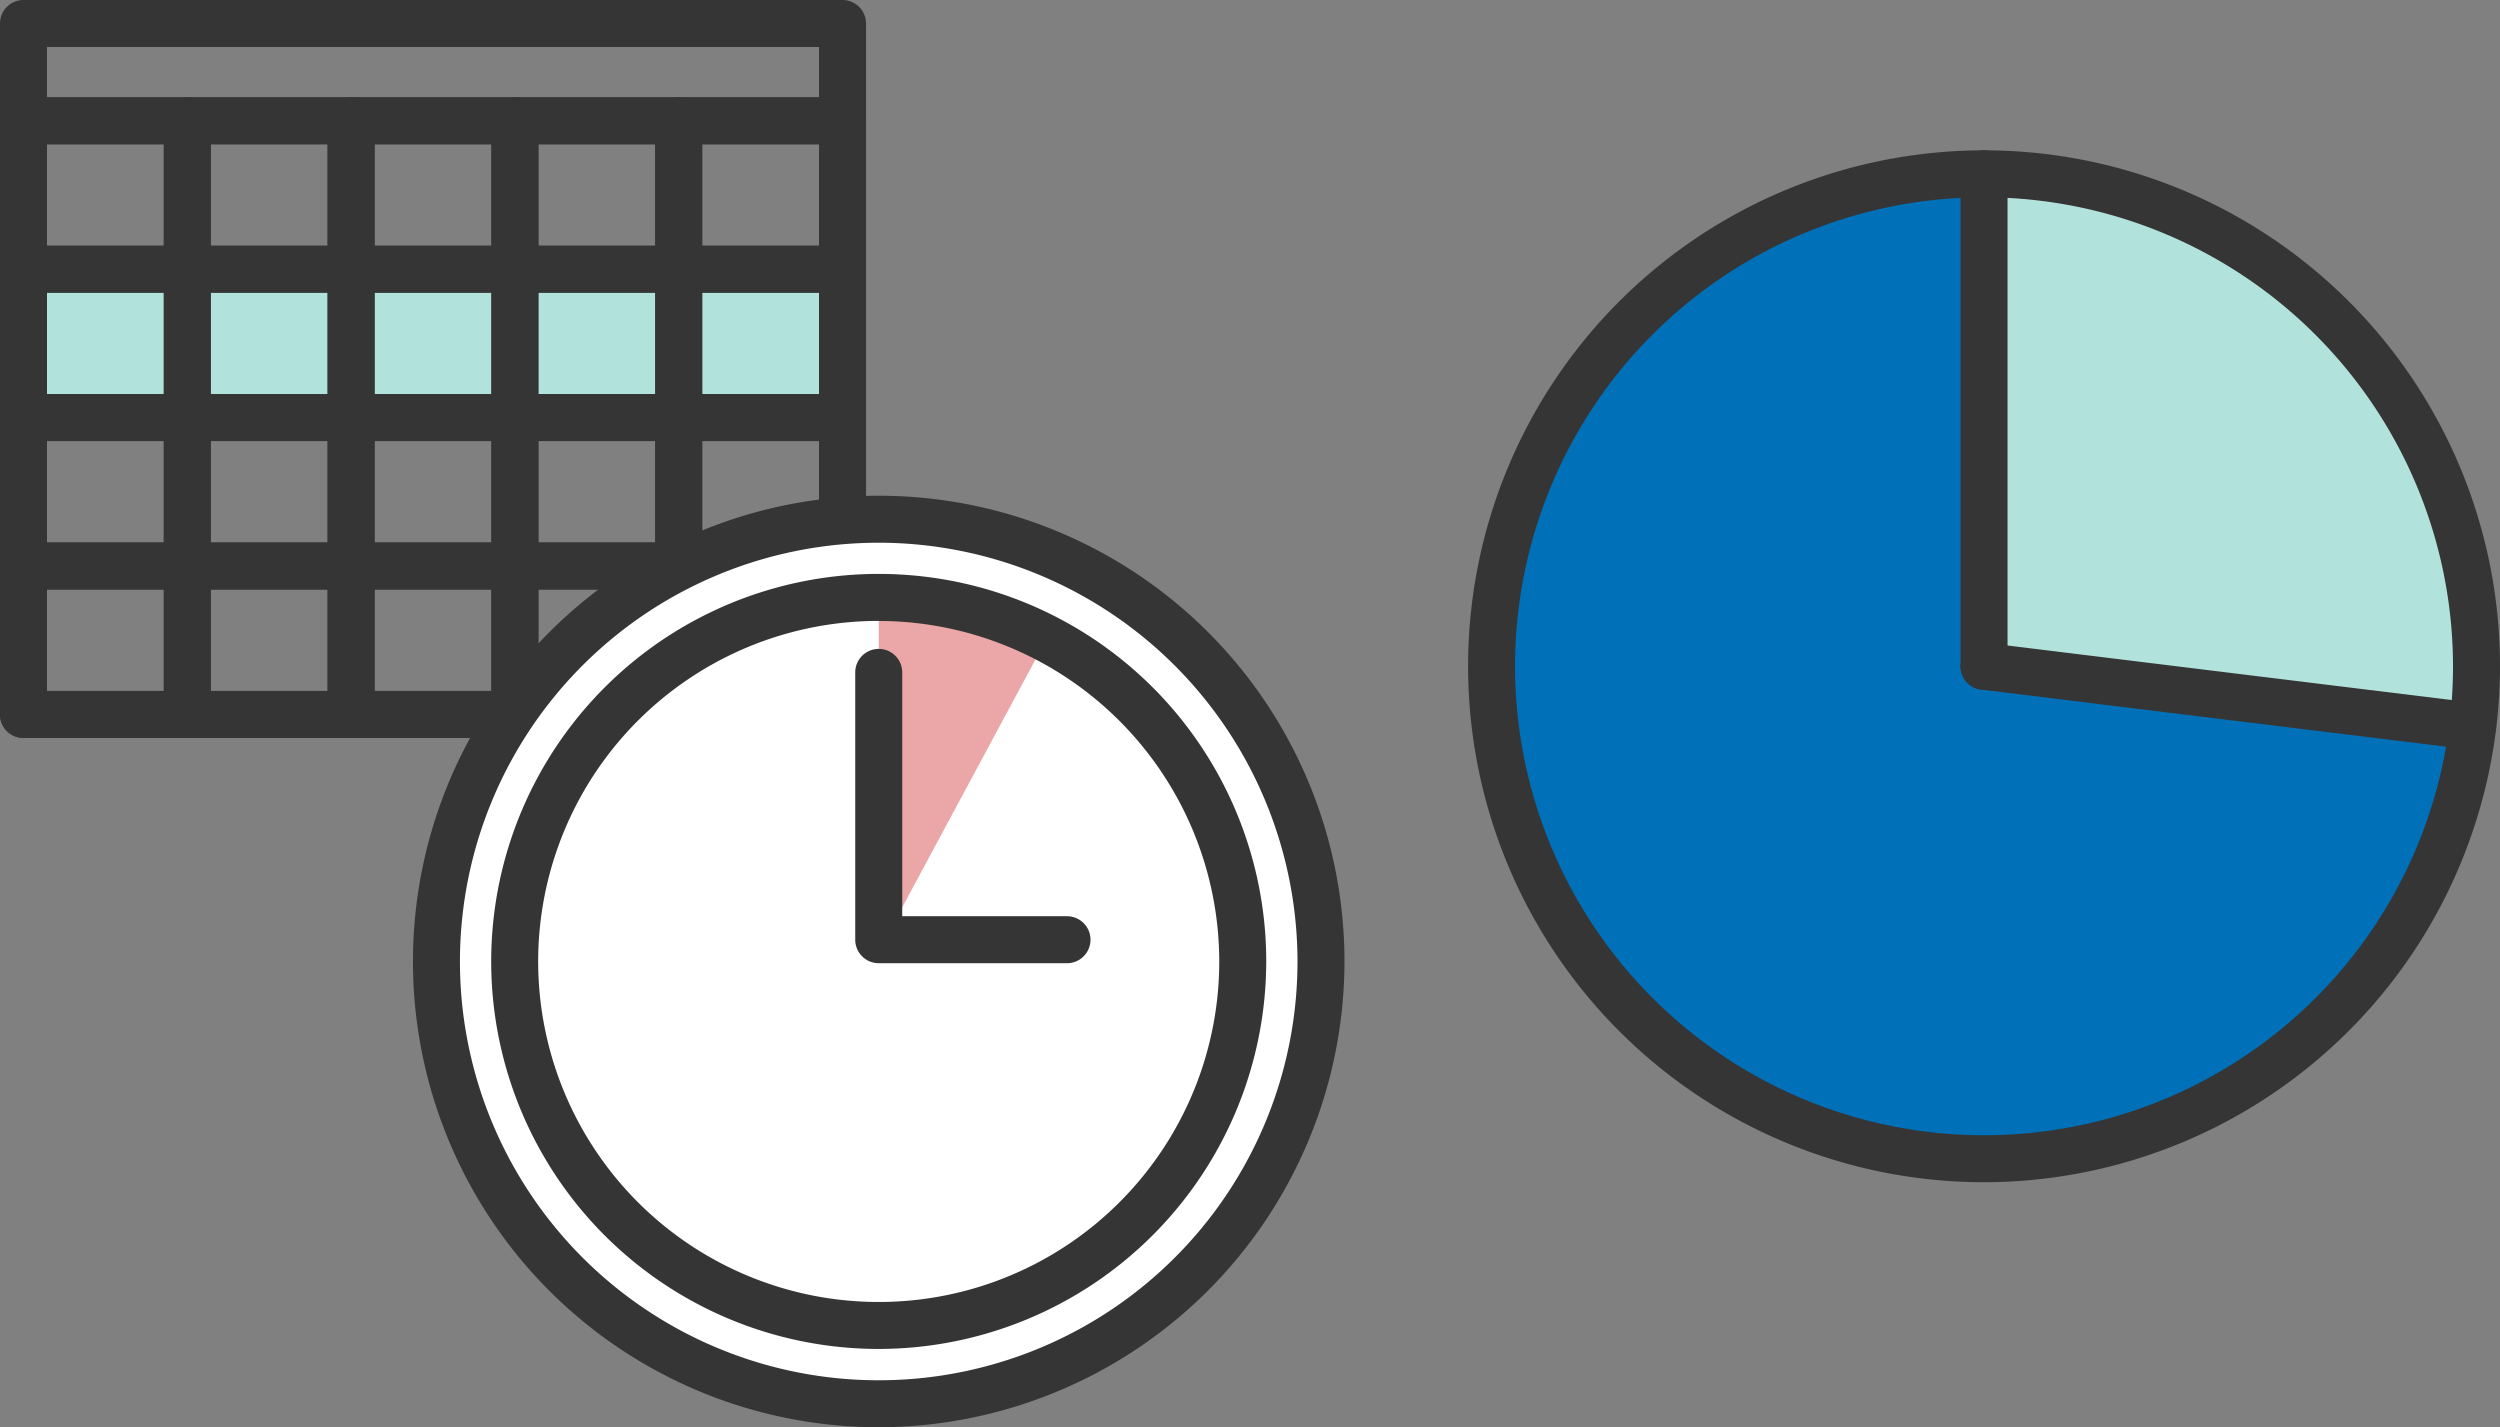 <svg xmlns="http://www.w3.org/2000/svg" width="133.026" height="75.944" viewBox="0 0 133.026 75.944">
  <rect x="0" y="0" width="133.026" height="75.944" fill="#808080" stroke="none"/>
  <g id="life_6" transform="translate(-462.31 -840.322)">
    <g id="グループ_49845" data-name="グループ 49845">
      <circle id="楕円形_646" data-name="楕円形 646" cx="26.204" cy="26.204" r="26.204" transform="translate(541.677 849.571)" fill="#b1e3dc"/>
    </g>
    <g id="グループ_49846" data-name="グループ 49846">
      <path id="パス_93815" data-name="パス 93815" d="M567.882,875.775v-26.2h-.045a26.2,26.2,0,1,0,26.047,29.4Z" fill="#0071b9"/>
    </g>
    <g id="グループ_49847" data-name="グループ 49847">
      <rect id="長方形_11770" data-name="長方形 11770" width="8.716" height="7.898" transform="translate(463.56 854.646)" fill="#b1e3dc"/>
    </g>
    <g id="グループ_49848" data-name="グループ 49848">
      <rect id="長方形_11771" data-name="長方形 11771" width="8.716" height="7.898" transform="translate(472.276 854.646)" fill="#b1e3dc"/>
    </g>
    <g id="グループ_49849" data-name="グループ 49849">
      <rect id="長方形_11772" data-name="長方形 11772" width="8.716" height="7.898" transform="translate(480.992 854.646)" fill="#b1e3dc"/>
    </g>
    <g id="グループ_49850" data-name="グループ 49850">
      <rect id="長方形_11773" data-name="長方形 11773" width="8.716" height="7.898" transform="translate(489.708 854.646)" fill="#b1e3dc"/>
    </g>
    <g id="グループ_49851" data-name="グループ 49851">
      <rect id="長方形_11774" data-name="長方形 11774" width="8.716" height="7.898" transform="translate(498.425 854.646)" fill="#b1e3dc"/>
    </g>
    <g id="グループ_49852" data-name="グループ 49852">
      <path id="パス_93816" data-name="パス 93816" d="M507.141,879.588H463.56a1.249,1.249,0,0,1-1.25-1.25V841.572a1.249,1.249,0,0,1,1.25-1.25h43.581a1.249,1.249,0,0,1,1.25,1.25v36.766A1.249,1.249,0,0,1,507.141,879.588Zm-42.331-2.5h41.081V842.822H464.81Z" fill="#353535"/>
    </g>
    <g id="グループ_49853" data-name="グループ 49853">
      <path id="パス_93817" data-name="パス 93817" d="M507.141,848H463.56a1.25,1.25,0,1,1,0-2.5h43.581a1.25,1.25,0,0,1,0,2.5Z" fill="#353535"/>
    </g>
    <g id="グループ_49854" data-name="グループ 49854">
      <path id="パス_93818" data-name="パス 93818" d="M472.276,879.588H463.56a1.249,1.249,0,0,1-1.25-1.25v-7.9a1.249,1.249,0,0,1,1.25-1.25h8.716a1.25,1.25,0,0,1,1.25,1.25v7.9A1.25,1.25,0,0,1,472.276,879.588Zm-7.466-2.5h6.216v-5.4H464.81Z" fill="#353535"/>
    </g>
    <g id="グループ_49855" data-name="グループ 49855">
      <path id="パス_93819" data-name="パス 93819" d="M480.992,879.588h-8.716a1.249,1.249,0,0,1-1.25-1.25v-7.9a1.249,1.249,0,0,1,1.25-1.25h8.716a1.249,1.249,0,0,1,1.25,1.25v7.9A1.249,1.249,0,0,1,480.992,879.588Zm-7.466-2.5h6.216v-5.4h-6.216Z" fill="#353535"/>
    </g>
    <g id="グループ_49856" data-name="グループ 49856">
      <path id="パス_93820" data-name="パス 93820" d="M489.708,879.588h-8.716a1.25,1.25,0,0,1-1.25-1.25v-7.9a1.25,1.25,0,0,1,1.25-1.25h8.716a1.249,1.249,0,0,1,1.25,1.25v7.9A1.249,1.249,0,0,1,489.708,879.588Zm-7.466-2.5h6.216v-5.4h-6.216Z" fill="#353535"/>
    </g>
    <g id="グループ_49857" data-name="グループ 49857">
      <path id="パス_93821" data-name="パス 93821" d="M498.425,879.588h-8.717a1.25,1.25,0,0,1-1.25-1.25v-7.9a1.25,1.25,0,0,1,1.25-1.25h8.717a1.25,1.25,0,0,1,1.25,1.25v7.9A1.25,1.25,0,0,1,498.425,879.588Zm-7.467-2.5h6.217v-5.4h-6.217Z" fill="#353535"/>
    </g>
    <g id="グループ_49858" data-name="グループ 49858">
      <path id="パス_93822" data-name="パス 93822" d="M507.141,879.588h-8.716a1.249,1.249,0,0,1-1.25-1.25v-7.9a1.249,1.249,0,0,1,1.25-1.25h8.716a1.249,1.249,0,0,1,1.25,1.25v7.9A1.249,1.249,0,0,1,507.141,879.588Zm-7.466-2.5h6.216v-5.4h-6.216Z" fill="#353535"/>
    </g>
    <g id="グループ_49859" data-name="グループ 49859">
      <path id="パス_93823" data-name="パス 93823" d="M472.276,871.691H463.56a1.25,1.25,0,0,1-1.25-1.25v-7.9a1.25,1.25,0,0,1,1.25-1.25h8.716a1.25,1.25,0,0,1,1.25,1.25v7.9A1.25,1.25,0,0,1,472.276,871.691Zm-7.466-2.5h6.216v-5.4H464.81Z" fill="#353535"/>
    </g>
    <g id="グループ_49860" data-name="グループ 49860">
      <path id="パス_93824" data-name="パス 93824" d="M480.992,871.691h-8.716a1.25,1.25,0,0,1-1.25-1.25v-7.9a1.25,1.25,0,0,1,1.25-1.25h8.716a1.25,1.25,0,0,1,1.25,1.25v7.9A1.25,1.25,0,0,1,480.992,871.691Zm-7.466-2.5h6.216v-5.4h-6.216Z" fill="#353535"/>
    </g>
    <g id="グループ_49861" data-name="グループ 49861">
      <path id="パス_93825" data-name="パス 93825" d="M489.708,871.691h-8.716a1.25,1.25,0,0,1-1.25-1.25v-7.9a1.25,1.25,0,0,1,1.25-1.25h8.716a1.25,1.25,0,0,1,1.25,1.25v7.9A1.25,1.25,0,0,1,489.708,871.691Zm-7.466-2.5h6.216v-5.4h-6.216Z" fill="#353535"/>
    </g>
    <g id="グループ_49862" data-name="グループ 49862">
      <path id="パス_93826" data-name="パス 93826" d="M498.425,871.691h-8.717a1.25,1.25,0,0,1-1.25-1.25v-7.9a1.25,1.25,0,0,1,1.25-1.25h8.717a1.25,1.25,0,0,1,1.25,1.25v7.9A1.25,1.25,0,0,1,498.425,871.691Zm-7.467-2.5h6.217v-5.4h-6.217Z" fill="#353535"/>
    </g>
    <g id="グループ_49863" data-name="グループ 49863">
      <path id="パス_93827" data-name="パス 93827" d="M507.141,871.691h-8.716a1.25,1.25,0,0,1-1.25-1.25v-7.9a1.25,1.25,0,0,1,1.25-1.25h8.716a1.25,1.25,0,0,1,1.25,1.25v7.9A1.25,1.25,0,0,1,507.141,871.691Zm-7.466-2.5h6.216v-5.4h-6.216Z" fill="#353535"/>
    </g>
    <g id="グループ_49864" data-name="グループ 49864">
      <path id="パス_93828" data-name="パス 93828" d="M472.276,863.793H463.56a1.25,1.25,0,0,1-1.25-1.25v-7.9a1.249,1.249,0,0,1,1.25-1.25h8.716a1.25,1.25,0,0,1,1.25,1.25v7.9A1.25,1.25,0,0,1,472.276,863.793Zm-7.466-2.5h6.216v-5.4H464.81Z" fill="#353535"/>
    </g>
    <g id="グループ_49865" data-name="グループ 49865">
      <path id="パス_93829" data-name="パス 93829" d="M480.992,863.793h-8.716a1.25,1.25,0,0,1-1.25-1.25v-7.9a1.249,1.249,0,0,1,1.25-1.25h8.716a1.249,1.249,0,0,1,1.25,1.25v7.9A1.25,1.25,0,0,1,480.992,863.793Zm-7.466-2.5h6.216v-5.4h-6.216Z" fill="#353535"/>
    </g>
    <g id="グループ_49866" data-name="グループ 49866">
      <path id="パス_93830" data-name="パス 93830" d="M489.708,863.793h-8.716a1.25,1.25,0,0,1-1.25-1.25v-7.9a1.25,1.25,0,0,1,1.25-1.25h8.716a1.249,1.249,0,0,1,1.25,1.25v7.9A1.25,1.25,0,0,1,489.708,863.793Zm-7.466-2.5h6.216v-5.4h-6.216Z" fill="#353535"/>
    </g>
    <g id="グループ_49867" data-name="グループ 49867">
      <path id="パス_93831" data-name="パス 93831" d="M498.425,863.793h-8.717a1.25,1.25,0,0,1-1.25-1.25v-7.9a1.25,1.25,0,0,1,1.25-1.25h8.717a1.25,1.25,0,0,1,1.25,1.25v7.9A1.25,1.25,0,0,1,498.425,863.793Zm-7.467-2.5h6.217v-5.4h-6.217Z" fill="#353535"/>
    </g>
    <g id="グループ_49868" data-name="グループ 49868">
      <path id="パス_93832" data-name="パス 93832" d="M507.141,863.793h-8.716a1.25,1.25,0,0,1-1.25-1.25v-7.9a1.249,1.249,0,0,1,1.25-1.25h8.716a1.249,1.249,0,0,1,1.25,1.25v7.9A1.25,1.25,0,0,1,507.141,863.793Zm-7.466-2.5h6.216v-5.4h-6.216Z" fill="#353535"/>
    </g>
    <g id="グループ_49869" data-name="グループ 49869">
      <path id="パス_93833" data-name="パス 93833" d="M472.276,855.9H463.56a1.25,1.25,0,0,1-1.25-1.25v-7.9a1.25,1.25,0,0,1,1.25-1.25h8.716a1.25,1.25,0,0,1,1.25,1.25v7.9A1.25,1.25,0,0,1,472.276,855.9Zm-7.466-2.5h6.216V848H464.81Z" fill="#353535"/>
    </g>
    <g id="グループ_49870" data-name="グループ 49870">
      <path id="パス_93834" data-name="パス 93834" d="M480.992,855.9h-8.716a1.25,1.25,0,0,1-1.25-1.25v-7.9a1.25,1.25,0,0,1,1.25-1.25h8.716a1.25,1.25,0,0,1,1.25,1.25v7.9A1.25,1.25,0,0,1,480.992,855.9Zm-7.466-2.5h6.216V848h-6.216Z" fill="#353535"/>
    </g>
    <g id="グループ_49871" data-name="グループ 49871">
      <path id="パス_93835" data-name="パス 93835" d="M489.708,855.9h-8.716a1.25,1.25,0,0,1-1.25-1.25v-7.9a1.25,1.25,0,0,1,1.25-1.25h8.716a1.25,1.25,0,0,1,1.25,1.25v7.9A1.25,1.25,0,0,1,489.708,855.9Zm-7.466-2.5h6.216V848h-6.216Z" fill="#353535"/>
    </g>
    <g id="グループ_49872" data-name="グループ 49872">
      <path id="パス_93836" data-name="パス 93836" d="M498.425,855.9h-8.717a1.25,1.25,0,0,1-1.25-1.25v-7.9a1.25,1.25,0,0,1,1.25-1.25h8.717a1.25,1.25,0,0,1,1.25,1.25v7.9A1.25,1.25,0,0,1,498.425,855.9Zm-7.467-2.5h6.217V848h-6.217Z" fill="#353535"/>
    </g>
    <g id="グループ_49873" data-name="グループ 49873">
      <path id="パス_93837" data-name="パス 93837" d="M507.141,855.9h-8.716a1.25,1.25,0,0,1-1.25-1.25v-7.9a1.25,1.25,0,0,1,1.25-1.25h8.716a1.25,1.25,0,0,1,1.25,1.25v7.9A1.25,1.25,0,0,1,507.141,855.9Zm-7.466-2.5h6.216V848h-6.216Z" fill="#353535"/>
    </g>
    <g id="グループ_49879" data-name="グループ 49879">
      <g id="グループ_49874" data-name="グループ 49874">
        <circle id="楕円形_647" data-name="楕円形 647" cx="23.532" cy="23.532" r="23.532" transform="translate(485.536 867.951)" fill="#fff"/>
      </g>
      <g id="グループ_49875" data-name="グループ 49875">
        <path id="パス_93838" data-name="パス 93838" d="M509.068,872.114v18.814l8.939-16.627A28.443,28.443,0,0,0,509.068,872.114Z" fill="#eba7a7"/>
      </g>
      <g id="グループ_49876" data-name="グループ 49876">
        <path id="パス_93839" data-name="パス 93839" d="M509.068,912.1a20.62,20.62,0,1,1,20.619-20.62A20.643,20.643,0,0,1,509.068,912.1Zm0-38.739a18.12,18.12,0,1,0,18.119,18.119A18.14,18.14,0,0,0,509.068,873.364Z" fill="#353535"/>
      </g>
      <g id="グループ_49877" data-name="グループ 49877">
        <path id="パス_93840" data-name="パス 93840" d="M509.068,916.266a24.783,24.783,0,1,1,24.782-24.783A24.811,24.811,0,0,1,509.068,916.266Zm0-47.065a22.283,22.283,0,1,0,22.282,22.282A22.307,22.307,0,0,0,509.068,869.2Z" fill="#353535"/>
      </g>
      <g id="グループ_49878" data-name="グループ 49878">
        <path id="パス_93841" data-name="パス 93841" d="M519.086,891.575H509.068a1.249,1.249,0,0,1-1.25-1.25V876.1a1.25,1.25,0,0,1,2.5,0v12.975h8.768a1.25,1.25,0,0,1,0,2.5Z" fill="#353535"/>
      </g>
    </g>
    <g id="グループ_49880" data-name="グループ 49880">
      <path id="パス_93842" data-name="パス 93842" d="M567.882,903.229a27.454,27.454,0,1,1,27.454-27.454A27.486,27.486,0,0,1,567.882,903.229Zm0-52.409a24.954,24.954,0,1,0,24.954,24.955A24.984,24.984,0,0,0,567.882,850.82Z" fill="#353535"/>
    </g>
    <g id="グループ_49881" data-name="グループ 49881">
      <path id="パス_93843" data-name="パス 93843" d="M567.882,877.025a1.25,1.25,0,0,1-1.25-1.25V849.57a1.25,1.25,0,0,1,2.5,0v26.205A1.25,1.25,0,0,1,567.882,877.025Z" fill="#353535"/>
    </g>
    <g id="グループ_49882" data-name="グループ 49882">
      <path id="パス_93844" data-name="パス 93844" d="M593.892,880.218a1.33,1.33,0,0,1-.154-.009l-26.009-3.193a1.25,1.25,0,0,1,.3-2.482l26.009,3.194a1.25,1.25,0,0,1-.151,2.49Z" fill="#353535"/>
    </g>
  </g>
</svg>
